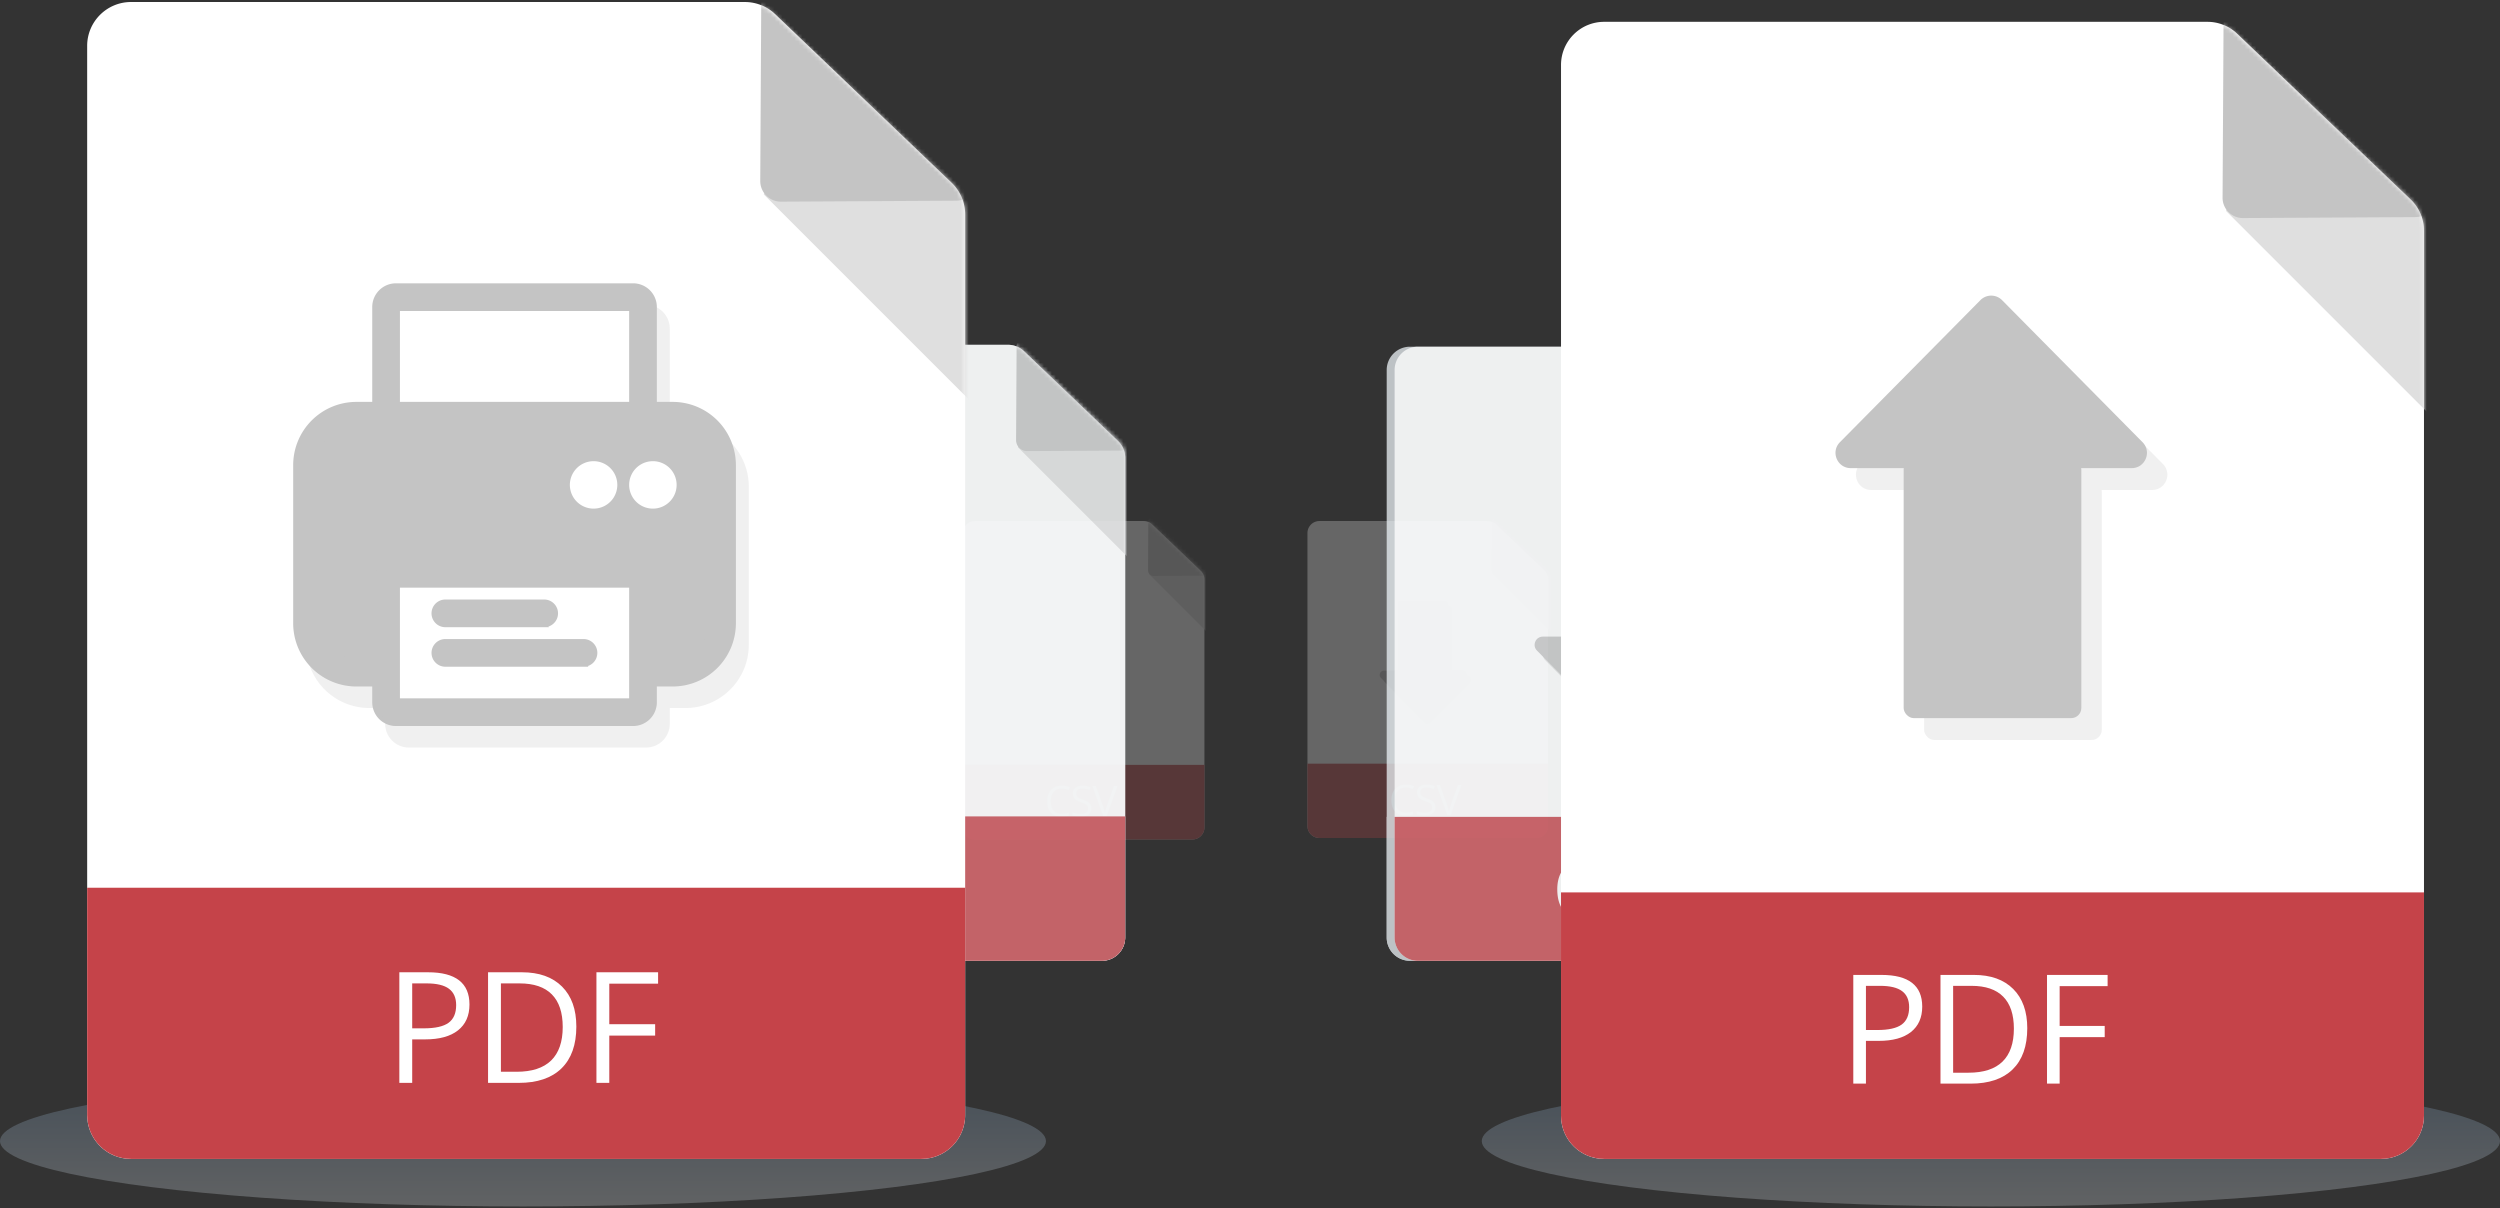 <svg width="631" height="305" fill="none" xmlns="http://www.w3.org/2000/svg"><rect width="100%" height="100%" fill="#333333" stroke="none"/><ellipse cx="132" cy="288.008" rx="132" ry="16.5" fill="url(#paint0_linear_443_255)" opacity=".25"/><ellipse cx="502.5" cy="288.008" rx="128.5" ry="16.5" fill="url(#paint1_linear_443_255)" opacity=".25"/><g opacity=".25"><path d="M330.001 134.544a3.036 3.036 0 013.036-3.036h42.443c.781 0 1.533.301 2.097.841l12.2 11.655c.599.573.938 1.366.938 2.195v62.273a3.035 3.035 0 01-3.035 3.036h-54.643a3.036 3.036 0 01-3.036-3.036v-73.928z" fill="#fff"/><path d="M330 192.758h60.714v15.714a3.035 3.035 0 01-3.035 3.036h-54.643a3.036 3.036 0 01-3.036-3.036v-15.714z" fill="#C54349"/><path d="M354.863 198.795c-.841 0-1.505.28-1.994.842-.484.558-.727 1.323-.727 2.297 0 1.001.234 1.775.701 2.322.471.544 1.141.816 2.009.816.534 0 1.142-.095 1.826-.287v.779c-.53.199-1.184.298-1.962.298-1.126 0-1.997-.341-2.61-1.025-.611-.684-.916-1.655-.916-2.914 0-.788.147-1.479.44-2.072a3.186 3.186 0 011.276-1.37c.558-.321 1.214-.482 1.967-.482.802 0 1.503.147 2.103.44l-.376.764a4.055 4.055 0 00-1.737-.408zm7.479 4.928c0 .673-.245 1.198-.733 1.574-.488.377-1.151.565-1.988.565-.907 0-1.604-.116-2.093-.35v-.858c.314.132.656.237 1.026.314.37.077.736.115 1.098.115.593 0 1.04-.112 1.34-.335.3-.227.45-.54.45-.942 0-.265-.054-.481-.162-.648-.105-.171-.283-.328-.534-.471-.248-.143-.626-.305-1.135-.487-.712-.254-1.221-.556-1.528-.905-.303-.349-.455-.804-.455-1.365 0-.59.221-1.059.664-1.407.443-.349 1.029-.524 1.758-.524.76 0 1.46.14 2.098.419l-.277.774c-.632-.265-1.245-.397-1.842-.397-.471 0-.839.101-1.104.303-.265.202-.397.483-.397.842 0 .265.049.483.146.654.098.168.262.323.492.466.234.139.589.295 1.067.465.802.286 1.353.593 1.653.921.304.328.456.754.456 1.277zm5.611-5.614h.957l-2.757 7.649h-.879l-2.741-7.649h.941l1.758 4.949c.203.569.363 1.122.482 1.659.125-.565.289-1.129.491-1.69l1.748-4.918z" fill="#fff"/><g opacity=".5" fill="#C4C4C4"><path d="M361.029 182.345a1.07 1.07 0 01-1.523 0l-9.883-9.994c-.669-.677-.19-1.825.762-1.825h19.765c.952 0 1.431 1.148.762 1.825l-9.883 9.994z"/><rect x="353.929" y="152.937" width="12.5" height="18.214" rx=".714"/></g><path d="M359.958 181.095a1.072 1.072 0 01-1.524 0l-9.882-9.994c-.669-.677-.19-1.825.761-1.825h19.766c.952 0 1.431 1.148.762 1.825l-9.883 9.994z" fill="#C4C4C4"/><rect x="352.857" y="151.687" width="12.5" height="18.214" rx=".714" fill="#C4C4C4"/><mask id="a" style="mask-type:alpha" maskUnits="userSpaceOnUse" x="330" y="131" width="61" height="81"><path d="M330.001 134.544a3.036 3.036 0 013.036-3.036h42.36c.777 0 1.526.298 2.09.834l12.283 11.661c.603.573.945 1.369.945 2.202v62.267a3.035 3.035 0 01-3.035 3.036h-54.643a3.036 3.036 0 01-3.036-3.036v-73.928z" fill="#fff"/></mask><g mask="url(#a)"><path d="M391.965 159.99l-15.179-15.178c1.25-3.601 3.804-10.911 4.018-11.339.268-.536 18.571 8.303 18.571 8.571 0 .214-4.94 12.054-7.41 17.946z" fill="#DFDFDF"/><path d="M377.981 145.314a1.429 1.429 0 01-1.436-1.437l.068-12.117c.007-1.269 1.541-1.899 2.438-1.002l12.049 12.049c.898.897.267 2.432-1.002 2.439l-12.117.068z" fill="#C4C4C4"/></g></g><g opacity=".75"><path d="M350.001 93.39a5.882 5.882 0 015.882-5.882h82.234a5.88 5.88 0 014.063 1.629l23.636 22.582a5.88 5.88 0 011.819 4.253v120.654a5.882 5.882 0 01-5.882 5.882h-105.87a5.882 5.882 0 01-5.882-5.882V93.389z" fill="#EBF1F6"/><path d="M350 206.18h117.634v30.446a5.882 5.882 0 01-5.882 5.882h-105.87a5.882 5.882 0 01-5.882-5.882V206.18z" fill="#EBF1F6"/><path d="M398.171 218.376c-1.629 0-2.916.544-3.862 1.632-.939 1.081-1.409 2.564-1.409 4.45 0 1.939.453 3.439 1.358 4.5.912 1.054 2.21 1.581 3.892 1.581 1.034 0 2.214-.185 3.538-.557v1.51c-1.027.385-2.294.578-3.801.578-2.183 0-3.869-.662-5.058-1.987-1.183-1.324-1.774-3.206-1.774-5.646 0-1.527.284-2.865.852-4.014.574-1.148 1.398-2.034 2.473-2.655 1.081-.622 2.351-.933 3.811-.933 1.554 0 2.912.284 4.075.852l-.73 1.48c-1.122-.528-2.244-.791-3.365-.791zm14.49 9.548c0 1.304-.473 2.321-1.419 3.051-.946.73-2.23 1.095-3.852 1.095-1.757 0-3.108-.226-4.054-.679v-1.663c.608.257 1.27.46 1.986.609.717.148 1.426.223 2.129.223 1.149 0 2.014-.217 2.595-.649.581-.439.872-1.048.872-1.825 0-.513-.105-.932-.315-1.257-.202-.331-.547-.635-1.034-.912-.479-.277-1.212-.591-2.199-.942-1.379-.494-2.365-1.078-2.96-1.754-.588-.676-.882-1.558-.882-2.646 0-1.142.429-2.05 1.288-2.726.858-.676 1.993-1.014 3.405-1.014 1.473 0 2.828.271 4.065.811l-.537 1.5c-1.223-.513-2.413-.77-3.568-.77-.912 0-1.625.196-2.139.588-.513.392-.77.936-.77 1.632 0 .513.094.936.284 1.267.189.324.506.625.952.902.453.27 1.142.571 2.068.902 1.554.554 2.622 1.149 3.203 1.784.588.635.882 1.46.882 2.473zm10.872-10.876h1.855l-5.342 14.819h-1.703l-5.311-14.819h1.824l3.406 9.589c.392 1.101.703 2.172.932 3.213a26.93 26.93 0 01.953-3.274l3.386-9.528z" fill="#EBF1F6"/><g opacity=".5" fill="#EBF1F6"><path d="M410.121 186.005a2.076 2.076 0 01-2.953 0l-19.147-19.363c-1.297-1.311-.368-3.536 1.476-3.536h38.295c1.844 0 2.773 2.225 1.477 3.536l-19.148 19.363z"/><rect x="396.362" y="129.027" width="24.219" height="35.29" rx="1.384"/></g><path d="M408.043 183.583a2.075 2.075 0 01-2.952 0l-19.148-19.363c-1.296-1.311-.367-3.536 1.476-3.536h38.296c1.844 0 2.773 2.225 1.476 3.536l-19.148 19.363z" fill="#EBF1F6"/><rect x="394.285" y="126.605" width="24.219" height="35.29" rx="1.384" fill="#EBF1F6"/><mask id="b" style="mask-type:alpha" maskUnits="userSpaceOnUse" x="350" y="87" width="118" height="156"><path d="M350.001 93.39a5.882 5.882 0 015.882-5.882h82.072c1.507 0 2.957.578 4.05 1.616l23.798 22.593a5.882 5.882 0 011.832 4.266v120.643a5.882 5.882 0 01-5.882 5.882h-105.87a5.882 5.882 0 01-5.882-5.882V93.389z" fill="#EBF1F6"/></mask><g mask="url(#b)" fill="#EBF1F6"><path d="M470.056 142.691l-29.409-29.408c2.422-6.978 7.37-21.14 7.785-21.97.519-1.038 35.982 16.088 35.982 16.607 0 .415-9.572 23.354-14.358 34.771z"/><path d="M442.963 114.258a2.768 2.768 0 01-2.783-2.783l.131-23.477c.014-2.458 2.987-3.68 4.725-1.942l23.345 23.346c1.739 1.738.517 4.711-1.941 4.725l-23.477.131z"/></g></g><g opacity=".75"><path d="M352.001 93.39a5.882 5.882 0 015.882-5.882h82.234a5.88 5.88 0 014.063 1.629l23.636 22.582a5.88 5.88 0 011.819 4.253v120.654a5.882 5.882 0 01-5.882 5.882h-105.87a5.882 5.882 0 01-5.882-5.882V93.389z" fill="#fff"/><path d="M352 206.18h117.634v30.446a5.882 5.882 0 01-5.882 5.882h-105.87a5.882 5.882 0 01-5.882-5.882V206.18z" fill="#C54349"/><path d="M400.171 218.376c-1.629 0-2.916.544-3.862 1.632-.939 1.081-1.409 2.564-1.409 4.45 0 1.939.453 3.439 1.358 4.5.912 1.054 2.21 1.581 3.892 1.581 1.034 0 2.214-.185 3.538-.557v1.51c-1.027.385-2.294.578-3.801.578-2.183 0-3.869-.662-5.058-1.987-1.183-1.324-1.774-3.206-1.774-5.646 0-1.527.284-2.865.852-4.014.574-1.148 1.398-2.034 2.473-2.655 1.081-.622 2.351-.933 3.811-.933 1.554 0 2.912.284 4.075.852l-.73 1.48c-1.122-.528-2.244-.791-3.365-.791zm14.49 9.548c0 1.304-.473 2.321-1.419 3.051-.946.73-2.23 1.095-3.852 1.095-1.757 0-3.108-.226-4.054-.679v-1.663c.608.257 1.27.46 1.986.609.717.148 1.426.223 2.129.223 1.149 0 2.014-.217 2.595-.649.581-.439.872-1.048.872-1.825 0-.513-.105-.932-.315-1.257-.202-.331-.547-.635-1.034-.912-.479-.277-1.212-.591-2.199-.942-1.379-.494-2.365-1.078-2.96-1.754-.588-.676-.882-1.558-.882-2.646 0-1.142.429-2.05 1.288-2.726.858-.676 1.993-1.014 3.405-1.014 1.473 0 2.828.271 4.065.811l-.537 1.5c-1.223-.513-2.413-.77-3.568-.77-.912 0-1.625.196-2.139.588-.513.392-.77.936-.77 1.632 0 .513.094.936.284 1.267.189.324.506.625.952.902.453.27 1.142.571 2.068.902 1.554.554 2.622 1.149 3.203 1.784.588.635.882 1.46.882 2.473zm10.872-10.876h1.855l-5.342 14.819h-1.703l-5.311-14.819h1.824l3.406 9.589c.392 1.101.703 2.172.932 3.213a26.93 26.93 0 01.953-3.274l3.386-9.528z" fill="#fff"/><g opacity=".5" fill="#C4C4C4"><path d="M412.121 186.005a2.076 2.076 0 01-2.953 0l-19.147-19.363c-1.297-1.311-.368-3.536 1.476-3.536h38.295c1.844 0 2.773 2.225 1.477 3.536l-19.148 19.363z"/><rect x="398.362" y="129.027" width="24.219" height="35.29" rx="1.384"/></g><path d="M410.043 183.583a2.075 2.075 0 01-2.952 0l-19.148-19.363c-1.296-1.311-.367-3.536 1.476-3.536h38.296c1.844 0 2.773 2.225 1.476 3.536l-19.148 19.363z" fill="#C4C4C4"/><rect x="396.285" y="126.605" width="24.219" height="35.29" rx="1.384" fill="#C4C4C4"/><mask id="c" style="mask-type:alpha" maskUnits="userSpaceOnUse" x="352" y="87" width="118" height="156"><path d="M352.001 93.39a5.882 5.882 0 015.882-5.882h82.072c1.507 0 2.957.578 4.05 1.616l23.798 22.593a5.882 5.882 0 011.832 4.266v120.643a5.882 5.882 0 01-5.882 5.882h-105.87a5.882 5.882 0 01-5.882-5.882V93.389z" fill="#fff"/></mask><g mask="url(#c)"><path d="M472.056 142.691l-29.409-29.408c2.422-6.978 7.37-21.14 7.785-21.97.519-1.038 35.982 16.088 35.982 16.607 0 .415-9.572 23.354-14.358 34.771z" fill="#DFDFDF"/><path d="M444.963 114.258a2.768 2.768 0 01-2.783-2.783l.131-23.477c.014-2.458 2.987-3.68 4.725-1.942l23.345 23.346c1.739 1.738.517 4.711-1.941 4.725l-23.477.131z" fill="#C4C4C4"/></g></g><g opacity=".25"><path d="M243 134.558a3.05 3.05 0 013.05-3.05h42.643c.785 0 1.54.302 2.107.845l12.257 11.71a3.05 3.05 0 01.943 2.205v62.566a3.05 3.05 0 01-3.05 3.05h-54.9a3.05 3.05 0 01-3.05-3.05v-74.276z" fill="#fff"/><path d="M243 193.047h61v15.788a3.05 3.05 0 01-3.05 3.05h-54.9a3.05 3.05 0 01-3.05-3.05v-15.788z" fill="#C54349"/><path d="M267.979 199.074c-.845 0-1.512.282-2.003.847-.487.56-.731 1.329-.731 2.307 0 1.006.235 1.784.705 2.334.473.546 1.146.82 2.018.82.536 0 1.148-.097 1.835-.289v.783c-.533.2-1.19.299-1.971.299-1.132 0-2.007-.343-2.623-1.03-.614-.687-.92-1.662-.92-2.927 0-.792.147-1.486.441-2.082a3.208 3.208 0 011.283-1.377c.561-.322 1.219-.484 1.976-.484.806 0 1.511.148 2.113.442l-.378.767a4.08 4.08 0 00-1.745-.41zm7.514 4.952c0 .676-.246 1.203-.736 1.582-.491.378-1.156.567-1.997.567-.912 0-1.612-.117-2.103-.352v-.862a5.54 5.54 0 001.03.316c.372.077.74.115 1.104.115.596 0 1.044-.112 1.346-.336.301-.228.452-.543.452-.946 0-.267-.055-.484-.163-.652-.105-.172-.284-.329-.536-.473-.249-.144-.629-.307-1.141-.489-.715-.256-1.226-.559-1.535-.909-.305-.351-.457-.808-.457-1.372 0-.592.222-1.064.667-1.414.445-.35 1.034-.526 1.767-.526a5.21 5.21 0 012.107.421l-.278.778c-.635-.267-1.251-.4-1.85-.4-.474 0-.843.102-1.11.305-.266.203-.399.485-.399.846 0 .267.049.486.147.657.098.169.263.325.494.468.235.14.592.296 1.073.468.805.287 1.359.596 1.66.925.305.33.458.757.458 1.283zm5.637-5.64h.962l-2.77 7.684h-.883l-2.754-7.684h.946l1.766 4.972c.203.571.365 1.127.484 1.666a13.94 13.94 0 01.494-1.697l1.755-4.941z" fill="#fff"/><mask id="d" style="mask-type:alpha" maskUnits="userSpaceOnUse" x="243" y="131" width="61" height="81"><path d="M243 134.558a3.05 3.05 0 013.05-3.05h42.559c.782 0 1.533.3 2.1.838l12.341 11.716c.607.576.95 1.375.95 2.212v62.56a3.05 3.05 0 01-3.05 3.05h-54.9a3.05 3.05 0 01-3.05-3.05v-74.276z" fill="#fff"/></mask><g mask="url(#d)"><path d="M305.256 160.124l-15.25-15.25c1.256-3.618 3.821-10.962 4.037-11.392.269-.539 18.658 8.342 18.658 8.611 0 .216-4.963 12.111-7.445 18.031z" fill="#DFDFDF"/><path d="M291.206 145.379a1.434 1.434 0 01-1.443-1.443l.068-12.174c.007-1.275 1.549-1.908 2.45-1.007l12.106 12.106c.901.901.268 2.443-1.007 2.45l-12.174.068z" fill="#C4C4C4"/></g></g><g opacity=".75"><path d="M166 92.925a5.9 5.9 0 015.9-5.9h82.49a5.9 5.9 0 014.076 1.634l23.71 22.653a5.9 5.9 0 011.824 4.266v121.03a5.9 5.9 0 01-5.9 5.9H171.9a5.9 5.9 0 01-5.9-5.9V92.925z" fill="#EBF1F6"/><path d="M166 206.066h118v30.542a5.9 5.9 0 01-5.9 5.9H171.9a5.9 5.9 0 01-5.9-5.9v-30.542z" fill="#EBF1F6"/><path d="M214.321 218.251c-1.634 0-2.925.546-3.874 1.637-.942 1.084-1.413 2.572-1.413 4.464 0 1.945.454 3.45 1.362 4.514.915 1.057 2.217 1.586 3.904 1.586 1.038 0 2.22-.186 3.549-.559v1.515c-1.03.386-2.301.58-3.813.58-2.189 0-3.881-.665-5.074-1.993-1.186-1.329-1.779-3.217-1.779-5.664 0-1.532.285-2.874.854-4.026.576-1.153 1.403-2.041 2.481-2.664 1.085-.624 2.359-.936 3.823-.936 1.559 0 2.922.285 4.088.855l-.732 1.484c-1.126-.529-2.251-.793-3.376-.793zm14.535 9.578c0 1.308-.474 2.328-1.423 3.06-.949.732-2.237 1.099-3.864 1.099-1.762 0-3.118-.228-4.067-.682v-1.667c.61.257 1.274.461 1.993.61.718.149 1.43.224 2.135.224 1.152 0 2.02-.217 2.603-.651.583-.441.874-1.051.874-1.83 0-.516-.105-.936-.315-1.261-.203-.332-.549-.637-1.037-.915-.481-.278-1.217-.593-2.206-.946-1.383-.495-2.373-1.081-2.969-1.759-.59-.678-.885-1.562-.885-2.654 0-1.145.431-2.057 1.291-2.735.861-.678 2-1.017 3.417-1.017 1.477 0 2.837.272 4.077.814l-.539 1.505c-1.227-.515-2.42-.773-3.579-.773-.915 0-1.63.197-2.145.59-.515.393-.773.938-.773 1.637 0 .515.095.938.285 1.271.189.325.508.627.955.905.455.271 1.146.572 2.075.904 1.559.556 2.63 1.153 3.213 1.79.589.637.884 1.464.884 2.481zm10.906-10.91h1.86l-5.358 14.865h-1.708l-5.328-14.865h1.83l3.416 9.619c.394 1.105.705 2.179.936 3.223.244-1.098.563-2.193.956-3.284l3.396-9.558z" fill="#EBF1F6"/><mask id="e" style="mask-type:alpha" maskUnits="userSpaceOnUse" x="166" y="87" width="118" height="156"><path d="M166 92.925a5.9 5.9 0 015.9-5.9h82.328a5.9 5.9 0 014.062 1.621l23.872 22.664a5.902 5.902 0 011.838 4.279v121.019a5.9 5.9 0 01-5.9 5.9H171.9a5.9 5.9 0 01-5.9-5.9V92.925z" fill="#EBF1F6"/></mask><g mask="url(#e)" fill="#EBF1F6"><path d="M286.429 142.382l-29.5-29.5c2.429-6.999 7.392-21.206 7.809-22.039.52-1.04 36.094 16.139 36.094 16.659 0 .417-9.602 23.427-14.403 34.88z"/><path d="M259.252 113.858a2.776 2.776 0 01-2.792-2.792l.132-23.55c.014-2.465 2.996-3.69 4.74-1.947l23.417 23.418c1.744 1.744.519 4.726-1.947 4.74l-23.55.131z"/></g><rect x="198.276" y="129.714" width="15.618" height="9.718" rx=".694" fill="#EBF1F6"/><rect x="217.364" y="129.714" width="15.618" height="9.718" rx=".694" fill="#EBF1F6"/><rect x="217.364" y="142.902" width="15.618" height="9.718" rx=".694" fill="#EBF1F6"/><rect x="235.759" y="156.09" width="15.618" height="9.718" rx=".694" fill="#EBF1F6"/><rect x="235.759" y="169.278" width="15.618" height="9.718" rx=".694" fill="#EBF1F6"/><rect x="217.364" y="156.09" width="15.618" height="9.718" rx=".694" fill="#EBF1F6"/><rect x="217.364" y="169.278" width="15.618" height="9.718" rx=".694" fill="#EBF1F6"/><rect x="198.276" y="156.09" width="15.618" height="9.718" rx=".694" fill="#EBF1F6"/><rect x="198.276" y="169.278" width="15.618" height="9.718" rx=".694" fill="#EBF1F6"/><rect x="198.276" y="142.902" width="15.618" height="9.718" rx=".694" fill="#EBF1F6"/><path d="M251.022 152.144a.347.347 0 01-.288.54h-3.205a.346.346 0 01-.296-.165l-3.492-5.679a.346.346 0 00-.591 0l-3.492 5.679a.346.346 0 01-.296.165h-2.967a.347.347 0 01-.292-.535l5.083-7.902a.346.346 0 000-.375l-4.73-7.377a.347.347 0 01.292-.534h3.081c.122 0 .235.064.297.169l3.202 5.346a.347.347 0 00.597-.003l3.138-5.341a.346.346 0 01.299-.171h2.991c.274 0 .44.302.293.533l-4.792 7.569a.35.35 0 00.005.379l5.163 7.702z" fill="#EBF1F6"/></g><g opacity=".75"><path d="M166 92.925a5.9 5.9 0 015.9-5.9h82.49a5.9 5.9 0 014.076 1.634l23.71 22.653a5.9 5.9 0 011.824 4.266v121.03a5.9 5.9 0 01-5.9 5.9H171.9a5.9 5.9 0 01-5.9-5.9V92.925z" fill="#fff"/><path d="M166 206.066h118v30.542a5.9 5.9 0 01-5.9 5.9H171.9a5.9 5.9 0 01-5.9-5.9v-30.542z" fill="#C54349"/><path d="M214.321 218.251c-1.634 0-2.925.546-3.874 1.637-.942 1.084-1.413 2.572-1.413 4.464 0 1.945.454 3.45 1.362 4.514.915 1.057 2.217 1.586 3.904 1.586 1.038 0 2.22-.186 3.549-.559v1.515c-1.03.386-2.301.58-3.813.58-2.189 0-3.881-.665-5.074-1.993-1.186-1.329-1.779-3.217-1.779-5.664 0-1.532.285-2.874.854-4.026.576-1.153 1.403-2.041 2.481-2.664 1.085-.624 2.359-.936 3.823-.936 1.559 0 2.922.285 4.088.855l-.732 1.484c-1.126-.529-2.251-.793-3.376-.793zm14.535 9.578c0 1.308-.474 2.328-1.423 3.06-.949.732-2.237 1.099-3.864 1.099-1.762 0-3.118-.228-4.067-.682v-1.667c.61.257 1.274.461 1.993.61.718.149 1.43.224 2.135.224 1.152 0 2.02-.217 2.603-.651.583-.441.874-1.051.874-1.83 0-.516-.105-.936-.315-1.261-.203-.332-.549-.637-1.037-.915-.481-.278-1.217-.593-2.206-.946-1.383-.495-2.373-1.081-2.969-1.759-.59-.678-.885-1.562-.885-2.654 0-1.145.431-2.057 1.291-2.735.861-.678 2-1.017 3.417-1.017 1.477 0 2.837.272 4.077.814l-.539 1.505c-1.227-.515-2.42-.773-3.579-.773-.915 0-1.63.197-2.145.59-.515.393-.773.938-.773 1.637 0 .515.095.938.285 1.271.189.325.508.627.955.905.455.271 1.146.572 2.075.904 1.559.556 2.63 1.153 3.213 1.79.589.637.884 1.464.884 2.481zm10.906-10.91h1.86l-5.358 14.865h-1.708l-5.328-14.865h1.83l3.416 9.619c.394 1.105.705 2.179.936 3.223.244-1.098.563-2.193.956-3.284l3.396-9.558z" fill="#fff"/><mask id="f" style="mask-type:alpha" maskUnits="userSpaceOnUse" x="166" y="87" width="118" height="156"><path d="M166 92.925a5.9 5.9 0 015.9-5.9h82.328a5.9 5.9 0 014.062 1.621l23.872 22.664a5.902 5.902 0 011.838 4.279v121.019a5.9 5.9 0 01-5.9 5.9H171.9a5.9 5.9 0 01-5.9-5.9V92.925z" fill="#fff"/></mask><g mask="url(#f)"><path d="M286.429 142.382l-29.5-29.5c2.429-6.999 7.392-21.206 7.809-22.039.52-1.04 36.094 16.139 36.094 16.659 0 .417-9.602 23.427-14.403 34.88z" fill="#DFDFDF"/><path d="M259.252 113.858a2.776 2.776 0 01-2.792-2.792l.132-23.55c.014-2.465 2.996-3.69 4.74-1.947l23.417 23.418c1.744 1.744.519 4.726-1.947 4.74l-23.55.131z" fill="#C4C4C4"/></g></g><path d="M394.001 16.398c0-6.014 4.876-10.89 10.891-10.89h152.266c2.803 0 5.497 1.08 7.523 3.016l43.765 41.814a10.89 10.89 0 013.367 7.874v223.405c0 6.015-4.875 10.891-10.89 10.891H404.892c-6.015 0-10.891-4.876-10.891-10.891V16.398z" fill="#fff"/><path d="M394 225.242h217.812v56.375c0 6.015-4.875 10.891-10.89 10.891H404.891c-6.015 0-10.891-4.876-10.891-10.891v-56.375z" fill="#C54349"/><path d="M485.171 254.064c0 2.778-.951 4.917-2.853 6.419-1.889 1.489-4.598 2.233-8.127 2.233h-3.228v10.792h-3.191v-27.439h7.114c6.856 0 10.285 2.665 10.285 7.995zm-14.208 5.912h2.872c2.827 0 4.873-.457 6.137-1.37 1.264-.914 1.895-2.378 1.895-4.392 0-1.814-.594-3.166-1.783-4.054-1.188-.888-3.04-1.333-5.555-1.333h-3.566v11.149zm40.719-.451c0 4.53-1.232 7.996-3.697 10.398-2.453 2.39-5.987 3.585-10.604 3.585h-7.602v-27.439h8.409c4.266 0 7.582 1.182 9.947 3.547 2.365 2.365 3.547 5.668 3.547 9.909zm-3.378.113c0-3.578-.901-6.275-2.703-8.089-1.789-1.814-4.454-2.722-7.995-2.722h-4.636v21.922h3.885c3.804 0 6.663-.932 8.577-2.797 1.915-1.876 2.872-4.648 2.872-8.314zm11.553 13.87h-3.191v-27.439h15.296v2.834h-12.105v10.041h11.373v2.834h-11.373v11.73z" fill="#fff"/><g opacity=".25" fill="#C4C4C4"><path d="M505.009 81.272a3.844 3.844 0 015.466 0l35.455 35.853c2.4 2.428.681 6.547-2.733 6.547h-70.909c-3.414 0-5.134-4.119-2.733-6.547l35.454-35.853z"/><rect x="530.484" y="186.773" width="44.844" height="65.344" rx="2.563" transform="rotate(-180 530.484 186.773)"/></g><path d="M499.853 75.756a3.844 3.844 0 015.466 0l35.455 35.854c2.4 2.427.681 6.546-2.734 6.546h-70.909c-3.414 0-5.133-4.119-2.733-6.546l35.455-35.854z" fill="#C4C4C4"/><rect x="525.328" y="181.258" width="44.844" height="65.344" rx="2.563" transform="rotate(-180 525.328 181.258)" fill="#C4C4C4"/><mask id="g" style="mask-type:alpha" maskUnits="userSpaceOnUse" x="394" y="5" width="218" height="288"><path d="M394.001 16.398c0-6.014 4.876-10.89 10.891-10.89h151.966c2.79 0 5.474 1.071 7.498 2.992l44.065 41.834a10.89 10.89 0 013.392 7.898v223.385c0 6.015-4.875 10.891-10.89 10.891H404.892c-6.015 0-10.891-4.876-10.891-10.891V16.398z" fill="#fff"/></mask><g mask="url(#g)"><path d="M616.297 107.687l-54.453-54.453c4.484-12.919 13.645-39.142 14.414-40.68.961-1.921 66.625 29.79 66.625 30.75 0 .77-17.724 43.243-26.586 64.383z" fill="#DFDFDF"/><path d="M566.131 55.038a5.125 5.125 0 01-5.154-5.153l.244-43.47c.025-4.552 5.53-6.814 8.748-3.595l43.226 43.226c3.219 3.219.957 8.724-3.595 8.749l-43.469.243z" fill="#C4C4C4"/></g><path d="M22 11.588C22 5.468 26.96.508 33.08.508H188a11.08 11.08 0 017.654 3.069l44.527 42.541a11.081 11.081 0 013.426 8.012v227.297c0 6.12-4.961 11.081-11.08 11.081H33.08c-6.12 0-11.08-4.961-11.08-11.081V11.588z" fill="#fff"/><path d="M22 224.07h221.607v57.357c0 6.12-4.961 11.081-11.08 11.081H33.08c-6.12 0-11.08-4.961-11.08-11.081V224.07z" fill="#C54349"/><path d="M118.495 253.538c0 2.826-.968 5.003-2.903 6.53-1.922 1.515-4.678 2.273-8.268 2.273h-3.285v10.979h-3.246v-27.917h7.237c6.976 0 10.465 2.712 10.465 8.135zm-14.456 6.015h2.922c2.877 0 4.958-.465 6.244-1.394 1.286-.93 1.929-2.419 1.929-4.469 0-1.846-.605-3.22-1.814-4.124-1.21-.904-3.094-1.356-5.652-1.356h-3.629v11.343zm41.429-.459c0 4.609-1.254 8.135-3.762 10.579-2.495 2.432-6.091 3.647-10.789 3.647h-7.733v-27.917h8.554c4.341 0 7.715 1.203 10.121 3.609 2.406 2.406 3.609 5.767 3.609 10.082zm-3.437.115c0-3.641-.917-6.384-2.75-8.23-1.82-1.846-4.532-2.769-8.135-2.769h-4.716v22.303h3.953c3.869 0 6.778-.948 8.726-2.845 1.948-1.909 2.922-4.729 2.922-8.459zm11.754 14.111h-3.246v-27.917h15.562v2.883h-12.316v10.216h11.572v2.884h-11.572v11.934z" fill="#fff"/><mask id="h" style="mask-type:alpha" maskUnits="userSpaceOnUse" x="22" y="0" width="222" height="293"><path d="M22 11.588C22 5.468 26.96.508 33.08.508h154.614c2.839 0 5.57 1.09 7.629 3.044l44.833 42.563a11.082 11.082 0 013.451 8.036v227.276c0 6.12-4.961 11.081-11.08 11.081H33.08c-6.12 0-11.08-4.961-11.08-11.081V11.588z" fill="#fff"/></mask><g mask="url(#h)"><path d="M248.169 104.467l-55.401-55.401C197.33 35.92 206.651 9.24 207.433 7.677c.977-1.955 67.785 30.308 67.785 31.286 0 .782-18.032 43.995-27.049 65.504z" fill="#DFDFDF"/><path d="M197.129 50.901a5.214 5.214 0 01-5.243-5.243l.248-44.227c.025-4.631 5.626-6.933 8.901-3.658l43.979 43.98c3.275 3.274.973 8.875-3.658 8.9l-44.227.248z" fill="#C4C4C4"/></g><g opacity=".25"><rect x="78.26" y="109.451" width="109.74" height="66.279" rx="13" fill="#C4C4C4"/><path fill="#fff" d="M99.99 151.826h66.279v34.769H99.99z"/><path d="M173.037 107.371h-4.489V82.93a5.489 5.489 0 00-5.488-5.489h-59.858a5.487 5.487 0 00-5.489 5.489v24.441h-4.488a15.465 15.465 0 00-15.464 15.464v39.906a15.465 15.465 0 0015.464 15.464h4.489v4.489a5.487 5.487 0 005.488 5.488h59.858a5.485 5.485 0 005.488-5.488v-4.489h4.489a15.467 15.467 0 0015.464-15.464v-39.906a15.465 15.465 0 00-15.464-15.464zM103.702 83.43h58.858v23.941h-58.858V83.43zm58.858 94.275v4.489h-58.858v-28.93h58.858v24.441zm19.953-14.964a9.476 9.476 0 01-9.476 9.476h-4.489v-19.453a5.488 5.488 0 00-5.488-5.488h-59.858a5.485 5.485 0 00-5.489 5.488v19.453h-4.488a9.477 9.477 0 01-9.476-9.476v-39.906a9.479 9.479 0 019.476-9.476h79.812a9.475 9.475 0 019.476 9.476v39.906zm-66.841.5h24.941a2.995 2.995 0 000-5.988h-24.941a2.993 2.993 0 00-2.117 5.111 2.997 2.997 0 002.117.877zm0 9.976h34.918a2.993 2.993 0 002.117-5.111 2.993 2.993 0 00-2.117-.877h-34.918a2.993 2.993 0 00-2.117 5.111 2.993 2.993 0 002.117.877z" fill="#C4C4C4" stroke="#C4C4C4"/><path d="M168.048 122.335a5.491 5.491 0 00-5.071 3.388 5.49 5.49 0 105.071-3.388zm-14.965 0a5.486 5.486 0 00-5.071 3.388 5.49 5.49 0 105.071-3.388z" fill="#fff" stroke="#fff"/></g><rect x="75" y="104.019" width="109.74" height="66.279" rx="13" fill="#C4C4C4"/><path fill="#fff" d="M96.731 143.134h66.279v34.769H96.731zm0-68.452h66.279v32.596H96.731z"/><path d="M169.776 101.937h-4.488V77.496a5.49 5.49 0 00-5.489-5.488H99.941a5.488 5.488 0 00-5.488 5.488v24.441h-4.488A15.465 15.465 0 0074.5 117.402v39.905a15.463 15.463 0 0015.465 15.465h4.488v4.488a5.487 5.487 0 005.488 5.488h59.858a5.488 5.488 0 005.489-5.488v-4.488h4.488a15.466 15.466 0 0015.464-15.465v-39.905a15.465 15.465 0 00-15.464-15.465zm-69.335-23.941h58.858v23.941h-58.858V77.996zm58.858 94.276v4.488h-58.858v-28.929h58.858v24.441zm19.953-14.965a9.477 9.477 0 01-9.476 9.477h-4.488v-19.453a5.49 5.49 0 00-5.489-5.488H99.941a5.489 5.489 0 00-5.488 5.488v19.453h-4.488a9.477 9.477 0 01-9.477-9.477v-39.905a9.475 9.475 0 019.477-9.477h79.811a9.48 9.48 0 019.476 9.477v39.905zm-66.841.5h24.941a2.993 2.993 0 100-5.988h-24.941a2.993 2.993 0 00-2.117 5.111 2.993 2.993 0 002.117.877zm0 9.977h34.918a2.995 2.995 0 000-5.989h-34.918a2.997 2.997 0 00-2.994 2.994 2.998 2.998 0 002.994 2.995z" fill="#C4C4C4" stroke="#C4C4C4"/><path d="M164.788 116.902a5.486 5.486 0 00-5.071 3.388 5.49 5.49 0 007.171 7.171 5.487 5.487 0 00-2.1-10.559zm-14.965 0a5.49 5.49 0 00-5.383 6.559 5.49 5.49 0 009.946 1.979 5.49 5.49 0 00-.682-6.93 5.49 5.49 0 00-3.881-1.608z" fill="#fff" stroke="#fff"/><defs><linearGradient id="paint0_linear_443_255" x1="132" y1="234.008" x2="132" y2="304.508" gradientUnits="userSpaceOnUse"><stop stop-color="#004A93"/><stop offset="1" stop-color="#EBF1F6"/></linearGradient><linearGradient id="paint1_linear_443_255" x1="502.5" y1="235.508" x2="502.5" y2="304.508" gradientUnits="userSpaceOnUse"><stop stop-color="#004A93"/><stop offset="1" stop-color="#EBF1F6"/></linearGradient></defs></svg>